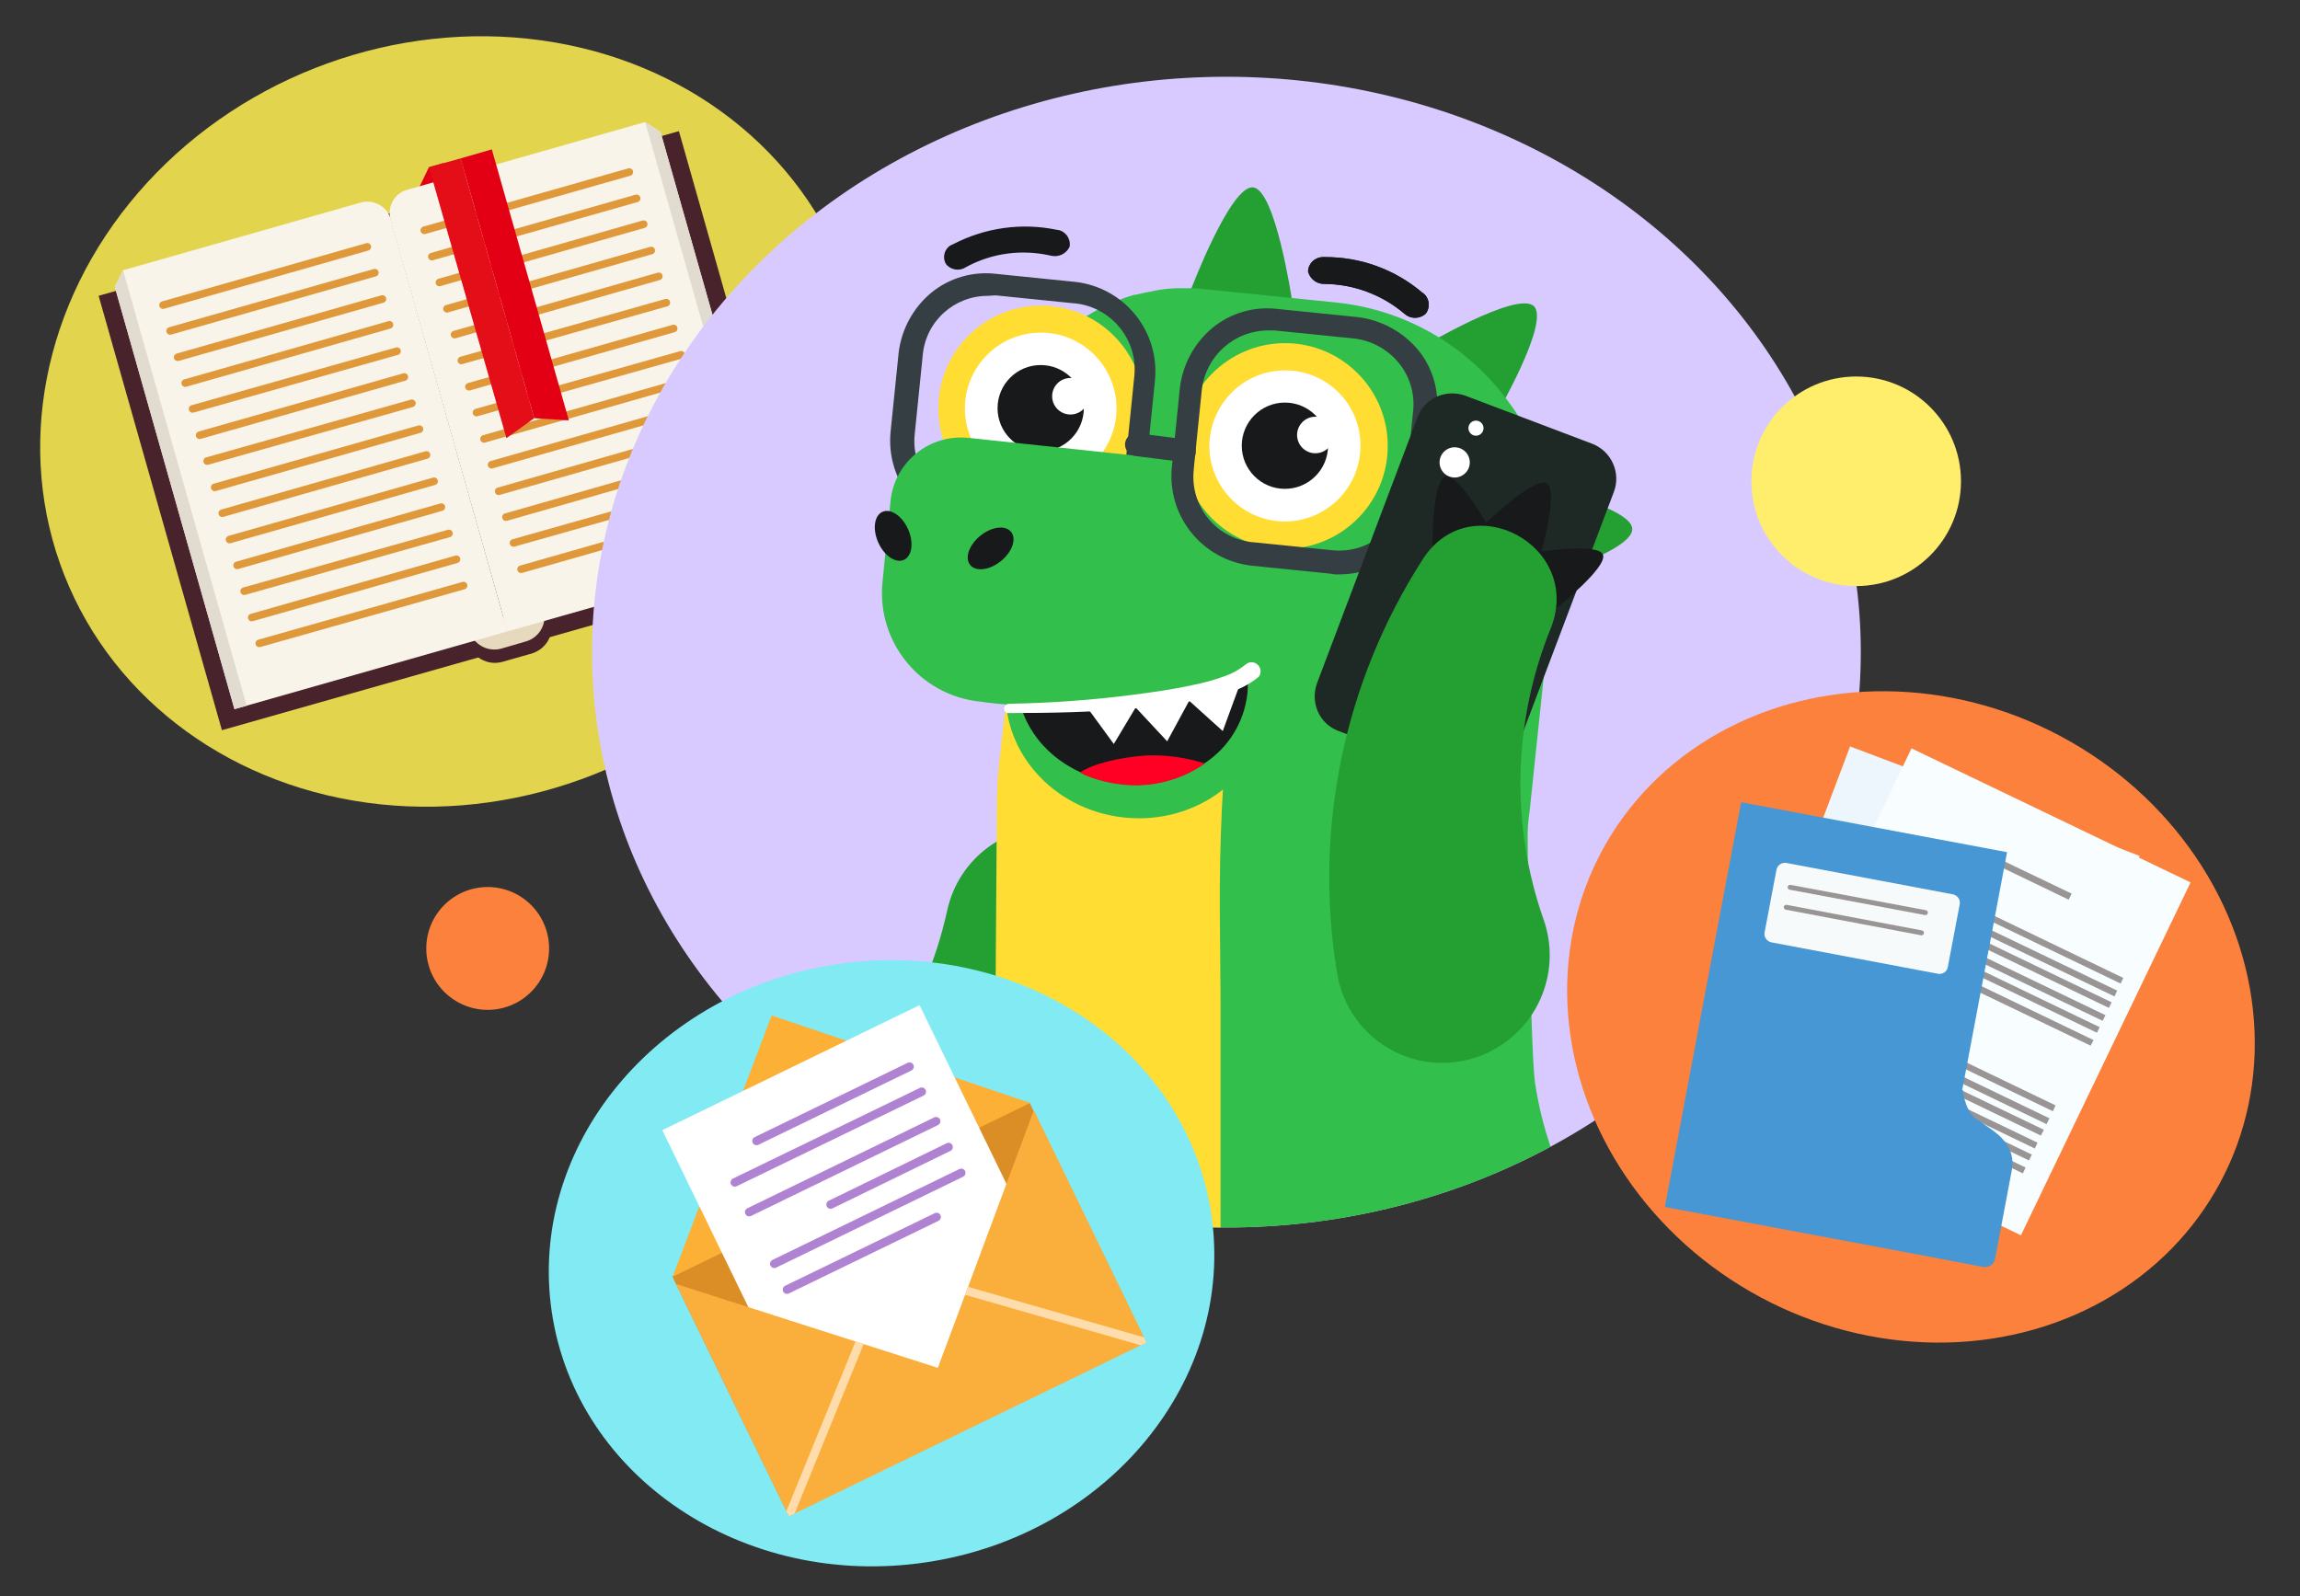 <?xml version="1.0" encoding="UTF-8"?>
<!-- Generator: Adobe Illustrator 25.4.1, SVG Export Plug-In . SVG Version: 6.00 Build 0)  -->
<svg xmlns="http://www.w3.org/2000/svg" xmlns:xlink="http://www.w3.org/1999/xlink" version="1.1" id="Layer_1" x="0px" y="0px" viewBox="0 0 943.7 655" style="enable-background:new 0 0 943.7 655;" xml:space="preserve">
<rect x="0" y="0" width="943.7" height="655" fill="#333333" stroke="none"/>
<style type="text/css">
	.st0{fill-rule:evenodd;clip-rule:evenodd;fill:#E2D44D;}
	.st1{fill:#E30014;}
	.st2{fill:#49232C;}
	.st3{fill:#E6D9BD;}
	.st4{fill:#F9F4E9;}
	.st5{fill:#E2DBD0;}
	.st6{fill:none;stroke:#DF983A;stroke-width:3.126;stroke-linecap:round;stroke-linejoin:round;stroke-miterlimit:10;}
	.st7{fill:#E30E17;}
	.st8{fill-rule:evenodd;clip-rule:evenodd;fill:#D8CAFF;}
	.st9{clip-path:url(#SVGID_00000183223386618466726870000005999215615949175715_);}
	.st10{fill:#24A032;}
	.st11{fill:#32BF4C;}
	.st12{fill:#FFDD33;}
	.st13{fill:#18191B;}
	.st14{fill:#FFFFFF;}
	.st15{fill:#353E42;}
	.st16{fill:#FF0024;}
	.st17{fill:#1E2825;}
	.st18{fill-rule:evenodd;clip-rule:evenodd;fill:#FC813D;}
	.st19{fill-rule:evenodd;clip-rule:evenodd;fill:#EDF6FC;}
	.st20{fill-rule:evenodd;clip-rule:evenodd;fill:#BFD0DB;}
	.st21{fill-rule:evenodd;clip-rule:evenodd;fill:#F8FDFF;}
	.st22{fill-rule:evenodd;clip-rule:evenodd;fill:#999595;}
	.st23{fill:#4697D3;}
	.st24{fill:#F6FAFB;}
	
		.st25{fill-rule:evenodd;clip-rule:evenodd;fill:none;stroke:#999595;stroke-width:2.022;stroke-linecap:round;stroke-linejoin:round;stroke-miterlimit:10;}
	.st26{fill-rule:evenodd;clip-rule:evenodd;fill:#82EAF3;}
	.st27{fill:#DB8E26;}
	.st28{fill:#FCB036;}
	.st29{fill:none;stroke:#B082D2;stroke-width:3.497;stroke-linecap:round;stroke-linejoin:round;stroke-miterlimit:10;}
	.st30{fill:#FAAF3C;}
	.st31{clip-path:url(#SVGID_00000012441784059562839340000013801652147879670198_);}
	.st32{fill:none;stroke:#FFDCAC;stroke-width:3.497;stroke-linecap:round;stroke-linejoin:round;stroke-miterlimit:10;}
	.st33{fill-rule:evenodd;clip-rule:evenodd;fill:#FFED6C;}
</style>
<g>
	
		<ellipse transform="matrix(0.93 -0.368 0.368 0.93 -50.559 80.686)" class="st0" cx="186.2" cy="172.9" rx="171.8" ry="155.8"></ellipse>
	<g>
		<polygon class="st1" points="172.1,76.7 176,68.6 182,66.9 184,73.9   "></polygon>
		
			<rect x="61.1" y="84" transform="matrix(0.962 -0.273 0.273 0.962 -41.245 57.251)" class="st2" width="247.5" height="185.3"></rect>
		<path class="st2" d="M218.1,268.2l-12,3.4c-6,1.7-12.4-1.9-14.1-7.9l-0.3-0.6l33.8-9.6l0.3,0.6    C227.7,260.1,224.3,266.3,218.1,268.2z"></path>
		<path class="st3" d="M215.5,263.3l-9.6,2.8c-5.8,1.7-11.8-1.7-13.3-7.4l-0.3-1.2l30.4-8.7l0.3,1.2    C224.7,255.8,221.3,261.8,215.5,263.3z"></path>
		<g>
			<path class="st4" d="M208.2,259.1L96.2,291L47.1,117.7l3.4-6.8l97.6-27.8c5.2-1.4,10.8,1.6,12.2,6.8L208.2,259.1z"></path>
			<polygon class="st5" points="96.2,291 101.2,289.6 50.5,110.9 47.1,117.7    "></polygon>
			<g>
				<line class="st6" x1="66.9" y1="125.2" x2="150.7" y2="101.3"></line>
				<line class="st6" x1="69.8" y1="135.8" x2="153.8" y2="111.9"></line>
				<line class="st6" x1="72.9" y1="146.6" x2="156.9" y2="122.7"></line>
				<line class="st6" x1="76" y1="157.2" x2="159.8" y2="133.3"></line>
				<line class="st6" x1="79" y1="167.8" x2="162.9" y2="144.1"></line>
				<line class="st6" x1="81.9" y1="178.6" x2="165.9" y2="154.7"></line>
				<line class="st6" x1="85" y1="189.2" x2="169" y2="165.5"></line>
				<line class="st6" x1="88.1" y1="200" x2="172.1" y2="176.1"></line>
				<line class="st6" x1="91.2" y1="210.6" x2="175" y2="186.7"></line>
				<line class="st6" x1="94.2" y1="221.4" x2="178.1" y2="197.5"></line>
				<line class="st6" x1="97.3" y1="232" x2="181.1" y2="208.1"></line>
				<line class="st6" x1="100.2" y1="242.6" x2="184.2" y2="218.9"></line>
				<line class="st6" x1="103.3" y1="253.4" x2="187.3" y2="229.5"></line>
				<line class="st6" x1="106.4" y1="264" x2="190.2" y2="240.3"></line>
			</g>
		</g>
		<g>
			<path class="st4" d="M208.2,259.1l112-31.8L271,54.1l-6.4-4l-97.6,27.8c-5.2,1.4-8.2,7-6.8,12.2L208.2,259.1z"></path>
			<polygon class="st5" points="320.2,227.3 315.4,228.7 264.7,50.1 271,54.1    "></polygon>
			<g>
				<line class="st6" x1="258.2" y1="70.6" x2="174.1" y2="94.5"></line>
				<line class="st6" x1="261.2" y1="81.4" x2="177.2" y2="105.3"></line>
				<line class="st6" x1="264.1" y1="92" x2="180.3" y2="115.9"></line>
				<line class="st6" x1="267.2" y1="102.8" x2="183.4" y2="126.7"></line>
				<line class="st6" x1="270.3" y1="113.4" x2="186.5" y2="137.3"></line>
				<line class="st6" x1="273.4" y1="124.2" x2="189.3" y2="147.9"></line>
				<line class="st6" x1="276.4" y1="134.8" x2="192.4" y2="158.7"></line>
				<line class="st6" x1="279.5" y1="145.6" x2="195.5" y2="169.3"></line>
				<line class="st6" x1="282.4" y1="156.2" x2="198.6" y2="180.1"></line>
				<line class="st6" x1="285.5" y1="166.8" x2="201.7" y2="190.7"></line>
				<line class="st6" x1="288.6" y1="177.6" x2="204.6" y2="201.6"></line>
				<line class="st6" x1="291.6" y1="188.2" x2="207.6" y2="212.2"></line>
				<line class="st6" x1="294.5" y1="199.1" x2="210.7" y2="222.8"></line>
				<line class="st6" x1="297.6" y1="209.7" x2="213.8" y2="233.6"></line>
			</g>
		</g>
		<g>
			<polygon class="st7" points="207.8,179.8 219.2,171.6 189,65 176,68.6    "></polygon>
			<polygon class="st1" points="233.4,172.5 219.2,171.6 189,65 201.8,61.3    "></polygon>
		</g>
	</g>
	<g>
		<ellipse class="st8" cx="503.2" cy="267.6" rx="260.3" ry="236.1"></ellipse>
		<g>
			<defs>
				<ellipse id="SVGID_1_" cx="503.2" cy="267.6" rx="260.3" ry="236.1"></ellipse>
			</defs>
			<clipPath id="SVGID_00000156573176271415529410000003748334935739344319_">
				<use xlink:href="#SVGID_1_" style="overflow:visible;"></use>
			</clipPath>
			<g style="clip-path:url(#SVGID_00000156573176271415529410000003748334935739344319_);">
				<path class="st10" d="M435.4,339.4l1.1,0c4.3,0.4,8.5,1.5,12.5,3.1c22.2,9.2,32.7,34.6,23.6,56.8      c-22.8,55.2-65,100.2-118.6,126.5c-32.9,15.8-59.5-29.9-30.5-51.6c33.1-24.5,56.2-60.2,65.1-100.4      C393.2,352.1,413.3,337.3,435.4,339.4z"></path>
				<path class="st10" d="M530.1,123.1l-41.4-4.4c0,0,16.3-43,25.5-41.8C523.4,78,530.1,123.1,530.1,123.1z"></path>
				<path class="st10" d="M613.1,171.5l-29.5-29.2c0,0,39.1-23.3,45.8-16.6C636.1,132.3,613.3,171.5,613.1,171.5z"></path>
				<path class="st10" d="M626.4,239.6l-1.4-41.8c0,0,44.7,10,44.7,19.2C670.5,226.2,626.6,239.5,626.4,239.6z"></path>
				<path class="st10" d="M696,549.7l-33.6-24.4c0,0,35.3-28.8,42.8-23.6C712.5,506.9,696,549.7,696,549.7z"></path>
				<path class="st10" d="M746.6,580.8L707,567.5c0,0,25.2-38,34.1-35C749.9,535.3,746.6,580.8,746.6,580.8z"></path>
				<path class="st10" d="M494.1,585.2L494.1,585.2c4.1-23.5-11.5-45.9-35-50.1h-0.5c-23.5-4.2-46,11.4-50.2,34.9v0.2l-11.1,62      l85.6,15.1L494.1,585.2z"></path>
				<path class="st10" d="M388.7,678.9l8.4-46.9l85.8,15.2l-10.2,56.9l-7.3,41c-1.1,5.3-6.1,8.8-11.4,8.1l-76.4-11.1L388.7,678.9z"></path>
				<circle class="st10" cx="440.3" cy="638.3" r="43.6"></circle>
				<path class="st11" d="M777.2,571.1L777.2,571.1c-73.9,0.2-136.6-53.9-147.4-127c-1.6-11.4-3-87.8-3-99.7l0,0      c-0.1-3.8,0.2-7.6,0.8-11.4l10.3-98c0.3-2.6,0.4-5.2,0.3-7.8c0.1-5.1-0.2-10.2-0.8-15.2c-0.3-2.7-0.8-5.2-1.1-7.4      c-2.5-13.1-7.6-25.5-15.1-36.6c-3-4.3-6.2-8.3-9.7-12.2c-16.6-18-39.2-29.3-63.6-31.7l-54.2-5.5c-2.5-0.3-5-0.4-7.4-0.3      c-4.9-0.2-9.7,0.3-14.4,1.4c-2.2,0.3-4.8,1.1-7,1.4c-8.9,2.7-17.3,6.9-24.7,12.5C425.4,145,413.2,288,413.2,288l-1.1,10l0,0      c-1.4,16.2-2.5,32.5-2.5,48.3l-0.3,135.5v55.5c0.2,3.8,0.3,7.6,0.8,11.4c2.8,26.2,15.2,50.3,34.7,68c1.5,1.5,3.1,2.8,4.8,4.1      l0,0c0.2,0,0.3,0.1,0.3,0.3l0,0c2.7,2.1,5.6,4.1,8.6,5.9c1.4,0.9,2.9,1.8,4.4,2.5l2.2,1.1c1.1,0.3,1.9,1.1,3,1.4      c6,3.1,12.3,5.6,18.9,7.4c0.5,0,0.5,0,0.8,0.3c0.4,0.3,0.9,0.4,1.4,0.3c4.4,1.1,9.7,2.5,15.5,3.7c23.8,5.2,48.1,7.8,72.5,7.7      h8.9c2.1,0.1,4.2,0,6.3-0.3c1.6,0.1,3.2,0,4.8-0.3h5.5c1.5,0.1,3,0,4.4-0.3c18.1-1.6,36.2-4.5,53.9-8.6c2.4-0.5,4.7-1.1,7-1.9      h0.3c40.9-10.7,79.9-27.8,115.6-50.6C791.9,584.9,787.8,570.8,777.2,571.1z"></path>
				<path class="st12" d="M578.5,629.1c-13.4-3.8-26-10-37.1-18.4h-0.3c-0.2,0-0.3-0.1-0.3-0.3l0,0c-25.3-20.3-40-50.9-40-83.4      V409.9l-0.3-35.5c-0.2-28.3,1.1-56.5,4-84.6l0.8-6.7c-30.4,7-61.7,9.2-92.7,6.3l-2.5,22.5l0,0c-0.8,7.1-1.1,14.3-1.1,21.4      l-0.6,86.9l0.3,86.4v7.4l0,0V538c0,30.4,12.9,59.4,35.5,79.7c1.6,1.4,3.2,2.8,4.8,4.1l0,0c0.2,0,0.3,0.1,0.3,0.3l0,0      c2.7,2.1,5.6,4.1,8.6,5.9c1.4,0.9,2.9,1.8,4.4,2.5l2.2,1.1c1.1,0.3,1.9,1.1,3,1.4c6,3.1,12.3,5.6,18.9,7.4c0.5,0,0.5,0,0.8,0.3      c0.4,0.3,0.9,0.4,1.4,0.3c4.4,1.1,9.7,2.5,15.5,3.7c23.8,5.2,48.1,7.8,72.4,7.8h8.9c2.1,0.1,4.2,0,6.3-0.3      c1.6,0.1,3.2,0,4.8-0.3h5.5c1.5,0.1,3,0,4.4-0.3h0.3c20.5-1.3,40.8-4.8,60.5-10.3h0.3C637.4,641.3,607.5,637.2,578.5,629.1z"></path>
				
					<ellipse transform="matrix(0.104 -0.995 0.995 0.104 133.517 720.16)" class="st11" cx="466.7" cy="285.9" rx="50.2" ry="53.9"></ellipse>
				<path class="st13" d="M511.8,284.7c-1.3,11.6-7.7,22-17.4,28.4c-10,7-22.3,10.1-34.4,8.6c-5.3-0.6-10.6-2-15.5-4.1      c-0.3-0.5-1.1-0.5-1.4-0.8c-17-7.8-27.7-24.4-25.5-42.2c2.5-23.1,25.5-39.8,51.7-37.3C495,240.6,514.2,261.7,511.8,284.7z"></path>
				<path class="st13" d="M431.1,104.9c-11.8-2.7-24.2-1.1-34.9,4.8c-2.6,1.7-6.2,1.1-8.1-1.4l0,0c-1.5-2.6-0.7-6,1.9-7.6      c0.3-0.2,0.8-0.3,1.1-0.5c13.1-6.8,28.1-8.9,42.5-5.9l0,0c0.1,0,0.1,0,0.2,0c3.2,0.4,5.5,3.4,5.1,6.6v0.3l0,0      C437.5,104.2,434.3,105.7,431.1,104.9z"></path>
				<path class="st13" d="M576.2,128.7c-9.2-7.8-20.8-12.1-32.8-12.2c-3.1,0.1-5.9-2-6.7-5.1l0,0c0.1-3.3,2.8-5.9,6.2-5.9h0.5      c14.8-0.1,29.1,5.1,40.3,14.7l0,0c0,0,0,0,0.1,0c2.7,2,3.2,5.8,1.2,8.5l-0.2,0.2l0,0C582.2,131,578.6,130.9,576.2,128.7z"></path>
				<path class="st10" d="M620.7,578.7c-2.2-24.6-23.8-42.8-48.4-40.8l0,0c-24.6,2.1-42.8,23.7-40.8,48.3l5.4,64.7l89.2-7.5      L620.7,578.7z"></path>
				<path class="st10" d="M625.7,641.7l2.6,48.7l3,55c0.2,5.7-4.2,10.5-9.9,10.9l-78.8-1.5l-3.8-65l-2.5-42.9L625.7,641.7z"></path>
				
					<ellipse transform="matrix(0.613 -0.79 0.79 0.613 -283.668 707.431)" class="st10" cx="580.2" cy="643.2" rx="44.5" ry="44.6"></ellipse>
				<path class="st14" d="M427,204.5L427,204.5C427,204.5,427,204.5,427,204.5c-20.2,0-36.6-16.4-36.6-36.6      c0-20.2,16.4-36.6,36.6-36.6c20.2,0,36.6,16.4,36.6,36.6C463.6,188.1,447.2,204.5,427,204.5z"></path>
				<path class="st12" d="M427,136.5c0,0,0.1,0,0.1,0c17.1,0,31,13.9,31,31.1v0c0,17.2-13.9,31.1-31.1,31.1      c-17.2,0-31.1-13.9-31.1-31.1S409.9,136.5,427,136.5L427,136.5 M427.1,125.4c-23.3,0-42.1,18.9-42.1,42.2l0,0      c0,23.3,18.9,42.2,42.2,42.2c23.3,0,42.2-18.9,42.2-42.2C469.3,144.2,450.5,125.4,427.1,125.4      C427.2,125.4,427.2,125.4,427.1,125.4z"></path>
				<circle class="st13" cx="427" cy="167.5" r="17.7"></circle>
				<circle class="st14" cx="439.2" cy="162.6" r="7.5"></circle>
				<path class="st15" d="M434.5,221.2c-1.4,0.1-2.8,0-4.1-0.3l-32.5-3.3c-20-2.4-34.4-20.3-32.5-40.3l3.3-32.4      c1.1-9.6,5.9-18.5,13.3-24.7c7.5-6.2,17.3-9,26.9-7.8l32.5,3.3c20,2.4,34.4,20.2,32.5,40.3l-3.3,32.5      c-1.1,9.6-5.9,18.5-13.3,24.7C450.8,218.4,442.8,221.3,434.5,221.2z M405.5,121.4c-14-0.1-25.7,10.5-26.9,24.4l-3.3,32.5l0,0      c-1.5,14.8,9.2,28.1,24.1,29.7h0.4l32.5,3.4l0,0c14.9,1.6,28.2-9.2,29.8-24.1v-0.3l3.3-32.5c1.6-14.9-9.2-28.3-24.1-30h-0.3      l-32.5-3.3L405.5,121.4z"></path>
				<path class="st11" d="M516.5,279.8c-38.7,8.1-85,12.5-114.4,8.1c-24.6-2.5-42.5-24.5-40-49.1l3.3-33.3l0,0c0,0,0,0,0,0      c1.7-16,16-27.5,32-25.8h0.2l83.5,8.9C481.7,188.4,525.3,277.2,516.5,279.8z"></path>
				
					<ellipse transform="matrix(0.913 -0.407 0.407 0.913 -57.816 168.142)" class="st13" cx="366.6" cy="220.1" rx="6.7" ry="10.8"></ellipse>
				
					<ellipse transform="matrix(0.778 -0.628 0.628 0.778 -51.039 305.357)" class="st13" cx="406.5" cy="224.9" rx="10.8" ry="6.7"></ellipse>
				<polygon class="st14" points="465.1,289.4 488.4,286.7 478.9,304.2     "></polygon>
				<polygon class="st14" points="445.6,289.7 467,288.6 457,305.3     "></polygon>
				<polygon class="st14" points="487.3,287 508.3,282 501.7,300     "></polygon>
				<path class="st16" d="M494.4,313.3c-10,7-22.3,10.1-34.4,8.6c-5.3-0.6-10.6-2-15.5-4.1c-0.3-0.5-1.1-0.5-1.4-0.8      c5.4-3.6,15.9-6.2,27.3-7C478.5,309.7,486.6,310.8,494.4,313.3z"></path>
				<path class="st14" d="M527,220L527,220L527,220c-20.2,0-36.6-16.4-36.6-36.6c0-20.2,16.4-36.6,36.6-36.6      c20.2,0,36.6,16.4,36.6,36.6C563.6,203.6,547.2,219.9,527,220z"></path>
				<path class="st12" d="M527.2,152L527.2,152c0.1,0,0.2,0,0.2,0c17.1,0,30.9,13.9,30.8,30.9c0,17.1-13.8,31-30.9,31.1      c-17.1,0-31-13.8-31.1-30.9C496.3,166,510.1,152,527.2,152L527.2,152 M485,182.9c0,0,0,0.1,0,0.1c0,23.3,18.9,42.2,42.2,42.2      c23.3,0,42.2-18.9,42.2-42.2c0-23.3-18.9-42.2-42.2-42.2C504,140.9,485.1,159.7,485,182.9z"></path>
				<circle class="st13" cx="527.2" cy="182.9" r="17.7"></circle>
				<circle class="st14" cx="539.7" cy="178.5" r="7.5"></circle>
				<path class="st15" d="M549.5,235.7c-1.2,0.1-2.5,0-3.7-0.3l-32.5-3.3c-20-2.4-34.4-20.2-32.5-40.3l3.3-32.5      c1.1-9.6,5.9-18.5,13.3-24.7c7.5-6.2,17.3-9,26.9-7.8l32.5,3.3c9.7,1.1,18.6,5.9,24.9,13.3c6.2,7.5,9,17.2,7.8,26.9l-3.3,32.5      C584.2,221.6,568.4,235.7,549.5,235.7z M520.4,135.6c-14,0-25.7,10.5-27.3,24.4l-3.3,32.5v0.2c0,0,0,0.1,0,0.1      c-1.6,14.9,9.2,28.2,24.1,29.7h0.3l32.5,3.3l0,0c14.9,1.5,28.2-9.2,29.8-24.1v-0.3l3.3-32.5c0.8-7.2-1.3-14.4-5.9-20      c-4.6-5.6-11.2-9.2-18.4-10l-32.5-3.3L520.4,135.6z"></path>
				<path class="st15" d="M485.4,189.6l-19.7-2.5c-2.4-0.3-4.2-2.5-4.1-4.9c0,0,0-0.1,0-0.1c0.2-2.6,2.4-4.5,4.9-4.3h0.3l19.7,2.5      c2.5,0.3,4.4,2.5,4.1,5.1v0.2l0,0c0,0.1,0,0.1,0,0.2c-0.1,2.3-2,4-4.3,3.9H485.4z"></path>
				<path class="st14" d="M412,290.8c0-1.1,0.8-1.9,1.9-2c17.1-0.3,34.1-1.5,51-3.7c8.4-1.1,16.5-2.2,25-4.1c4.1-0.8,8-1.9,11.9-3.3      c3.5-1.1,6.7-2.9,9.5-5.2l0,0c1.3-1,3.1-1,4.4,0c1.7,1.2,2,3.6,0.8,5.2l0,0c-3.8,3.1-8.2,5.4-13,6.7c-4.2,1.4-8.5,2.4-12.8,3      c-8.6,1.4-17.1,2.5-25.5,3.3c-17,1.6-34.4,1.9-51.4,1.9C412.8,292.7,412,291.9,412,290.8C412,290.8,412,290.8,412,290.8z"></path>
				<path class="st13" d="M354.6,528.2c0.5,3.8-9.8,8.5-18.5,12c-0.9,0.4-1.8,0.7-2.8,0.8c-6.3,0.9-12.1-3.5-13-9.8      c-0.7-5.5,0.4-11.1,3-16.1C323.3,515.1,354.1,521.4,354.6,528.2z"></path>
				<path class="st13" d="M348.6,501.4c2.5,6.5-25.1,26.3-25.1,26.3c-9.8-6.1-13.9-15.2-11.2-29      C312.4,498.6,346.1,494.9,348.6,501.4z"></path>
				<path class="st13" d="M327.4,474.6c4.7,4.5-10.8,32.2-10.8,32.2c-9.6-4.5-18.6-17.7-17.5-24.4      C299,482.4,322.6,470.2,327.4,474.6z"></path>
				<path class="st13" d="M576.2,128.7c-9.2-7.8-20.8-12.1-32.8-12.2c-3.1,0.1-5.9-2-6.7-5.1l0,0c0.1-3.3,2.8-5.9,6.2-5.9h0.5      c14.8-0.1,29.1,5.1,40.3,14.7l0,0c0,0,0,0,0.1,0c2.7,2,3.2,5.8,1.2,8.5l-0.2,0.2l0,0C582.2,131,578.6,130.9,576.2,128.7z"></path>
				<g>
					<path class="st17" d="M662.2,201.8l-41.2,109c-2.9,8-11.7,11.8-19.7,8.9l-52-19.7c-8-2.9-11.8-11.7-8.9-19.7l41.2-109       c2.9-8,11.7-11.8,19.7-8.9l52,19.7C661.3,185.2,665.1,194.1,662.2,201.8z"></path>
					
						<ellipse transform="matrix(7.888032e-02 -0.997 0.997 7.888032e-02 360.554 769.786)" class="st14" cx="596.8" cy="189.8" rx="6.2" ry="6.2"></ellipse>
					<circle class="st14" cx="605.6" cy="175.7" r="3.1"></circle>
				</g>
				<g>
					<path class="st13" d="M657.7,227.6c2,5.2-19.3,22.1-19.3,22.1l-10-22.7C628.4,226.8,655.6,222.4,657.7,227.6z"></path>
					<path class="st13" d="M634.7,198.4c5.1,2.9-3.1,31.1-3.1,31.1l-23.1-13.6C608.4,215.7,629.6,195.2,634.7,198.4z"></path>
					<path class="st13" d="M593.1,195.6c5.5-1.5,18.8,22.5,18.8,22.5l-24.1,6C587.7,224.2,587.6,197.1,593.1,195.6z"></path>
					<path class="st10" d="M633.3,377.2c-13.6-38.8-12.5-81.3,3-119.4c13.4-33.9-33.1-58.8-52.6-28.2       c-32.3,50.3-44.8,110.7-35.1,169.6c3.8,23.9,26.1,40.2,50,36.4c0,0,0.1,0,0.1,0c4.2-0.7,8.4-2,12.2-3.8l1-0.6       C631.6,421.1,640.7,398,633.3,377.2z"></path>
				</g>
			</g>
		</g>
	</g>
	<g>
		
			<ellipse transform="matrix(0.472 -0.882 0.882 0.472 46.017 911.51)" class="st18" cx="783.7" cy="417.4" rx="130.5" ry="143.9"></ellipse>
		<g>
			<g>
				<polygon class="st19" points="759.1,306.3 877.9,351.2 821.2,501.4 702.4,456.6     "></polygon>
				<g>
					<polygon class="st20" points="730.8,409.4 830.7,447.1 829.8,449.6 729.9,411.9      "></polygon>
					<polygon class="st20" points="728.8,414.9 828.6,452.6 827.7,455 727.8,417.3      "></polygon>
					<polygon class="st20" points="726.9,419.8 826.8,457.5 825.8,459.9 726,422.3      "></polygon>
					<polygon class="st20" points="724.8,425.3 824.7,463 823.8,465.4 723.9,427.7      "></polygon>
					<polygon class="st20" points="722.9,430.4 822.8,468.1 821.8,470.5 722,432.8      "></polygon>
					<polygon class="st20" points="720.8,435.9 820.7,473.6 819.8,476 719.9,438.3      "></polygon>
				</g>
				<g>
					<polygon class="st20" points="754,354.8 853.9,392.5 852.9,395 753.1,357.3      "></polygon>
					<polygon class="st20" points="751.9,360.3 851.8,398 850.9,400.5 751,362.8      "></polygon>
					<polygon class="st20" points="750.1,365.2 849.9,402.9 849,405.4 749.2,367.7      "></polygon>
					<polygon class="st20" points="748,370.7 847.9,408.4 846.9,410.9 747.1,373.2      "></polygon>
					<polygon class="st20" points="746.1,375.8 845.9,413.5 845,416 745.2,378.3      "></polygon>
					<polygon class="st20" points="744,381.3 843.9,419 842.9,421.5 743.1,383.8      "></polygon>
					<polygon class="st20" points="789.4,344.8 829.7,360 828.8,362.5 788.4,347.3      "></polygon>
				</g>
			</g>
			<g>
				<polygon class="st21" points="784.3,307.1 898.8,362.1 829.2,506.9 714.7,451.9     "></polygon>
				<g>
					<polygon class="st22" points="747.2,407.3 843.4,453.6 842.3,456 746.1,409.7      "></polygon>
					<polygon class="st22" points="744.7,412.6 840.9,458.9 839.7,461.3 743.5,415      "></polygon>
					<polygon class="st22" points="742.4,417.4 838.6,463.6 837.4,466 741.3,419.7      "></polygon>
					<polygon class="st22" points="739.8,422.7 836,468.9 834.9,471.3 738.7,425      "></polygon>
					<polygon class="st22" points="737.5,427.6 833.7,473.8 832.5,476.2 736.3,429.9      "></polygon>
					<polygon class="st22" points="734.9,432.9 831.1,479.1 830,481.5 733.8,435.2      "></polygon>
				</g>
				<g>
					<polygon class="st22" points="775,355 871.2,401.3 870.1,403.6 773.9,357.4      "></polygon>
					<polygon class="st22" points="772.5,360.3 868.7,406.5 867.6,408.9 771.4,362.7      "></polygon>
					<polygon class="st22" points="770.2,365 866.4,411.3 865.3,413.6 769.1,367.4      "></polygon>
					<polygon class="st22" points="767.7,370.3 863.9,416.6 862.7,418.9 766.6,372.7      "></polygon>
					<polygon class="st22" points="765.3,375.2 861.5,421.5 860.4,423.8 764.2,377.6      "></polygon>
					<polygon class="st22" points="762.8,380.5 859,426.8 857.8,429.1 761.6,382.9      "></polygon>
					<polygon class="st22" points="811.2,348.1 850,366.7 848.8,369.2 810,350.5      "></polygon>
				</g>
			</g>
			<path class="st23" d="M822,467.8c-2.1-2.6-5.4-4.7-10.9-8.5c-4.4-3-5.4-9.4-5.7-11.9l-0.3-0.1l18.4-97.6l-109.1-20.5L696,426.8     l0,0l-12.9,68.5l0,0l0,0l109.1,20.5l0,0l21.5,4.1c2.3,0.4,4.5-1.1,4.9-3.4l6.8-36C826.6,474.1,824.1,470.3,822,467.8z"></path>
			<path class="st24" d="M795.2,399.6l-68.4-12.9c-1.9-0.4-3.1-2.2-2.8-4l4.9-25.8c0.4-1.9,2.2-3.1,4-2.8l68.4,12.9     c1.9,0.4,3.1,2.2,2.8,4l-4.9,25.8C798.9,398.7,797.1,399.9,795.2,399.6z"></path>
			<line class="st25" x1="734.5" y1="364.1" x2="790" y2="374.5"></line>
			<line class="st25" x1="732.9" y1="372.3" x2="788.4" y2="382.8"></line>
		</g>
	</g>
	<g>
		
			<ellipse transform="matrix(0.989 -0.147 0.147 0.989 -72.15 58.637)" class="st26" cx="361.6" cy="518.6" rx="136.8" ry="124.1"></ellipse>
		<g>
			
				<rect x="291" y="482.9" transform="matrix(0.899 -0.437 0.437 0.899 -196.826 216.753)" class="st27" width="163.1" height="106.3"></rect>
			<polygon class="st28" points="276,523.9 316.6,416.7 422.7,452.6    "></polygon>
			
				<rect x="297.3" y="431.1" transform="matrix(0.899 -0.437 0.437 0.899 -183.915 206.131)" class="st14" width="117.4" height="143.2"></rect>
			<line class="st29" x1="310.4" y1="468.2" x2="373.2" y2="437.7"></line>
			<line class="st29" x1="301.5" y1="485.2" x2="378.2" y2="448"></line>
			<line class="st29" x1="307.4" y1="497.4" x2="384.1" y2="460.1"></line>
			<line class="st29" x1="340.8" y1="494.3" x2="389.2" y2="470.7"></line>
			<line class="st29" x1="317.7" y1="518.6" x2="394.4" y2="481.3"></line>
			<line class="st29" x1="322.9" y1="529.2" x2="384.3" y2="499.4"></line>
			<polygon class="st30" points="277.4,526.9 323.7,622.2 470.4,550.9 424.2,455.6 384.8,561.3    "></polygon>
			<g>
				<defs>
					<polygon id="SVGID_00000067201003349494930840000005572376488556079009_" points="277.4,526.9 323.7,622.2 470.4,550.9        424.2,455.6 384.8,561.3      "></polygon>
				</defs>
				<clipPath id="SVGID_00000018917682558250701890000016755255175147405442_">
					<use xlink:href="#SVGID_00000067201003349494930840000005572376488556079009_" style="overflow:visible;"></use>
				</clipPath>
				<g style="clip-path:url(#SVGID_00000018917682558250701890000016755255175147405442_);">
					<line class="st32" x1="323.7" y1="622.2" x2="352.7" y2="551"></line>
					<line class="st32" x1="396.6" y1="529.7" x2="470.4" y2="550.9"></line>
				</g>
			</g>
		</g>
	</g>
	<circle class="st18" cx="200.1" cy="389.2" r="25.2"></circle>
	<circle class="st33" cx="761.6" cy="197.5" r="43"></circle>
</g>
</svg>
